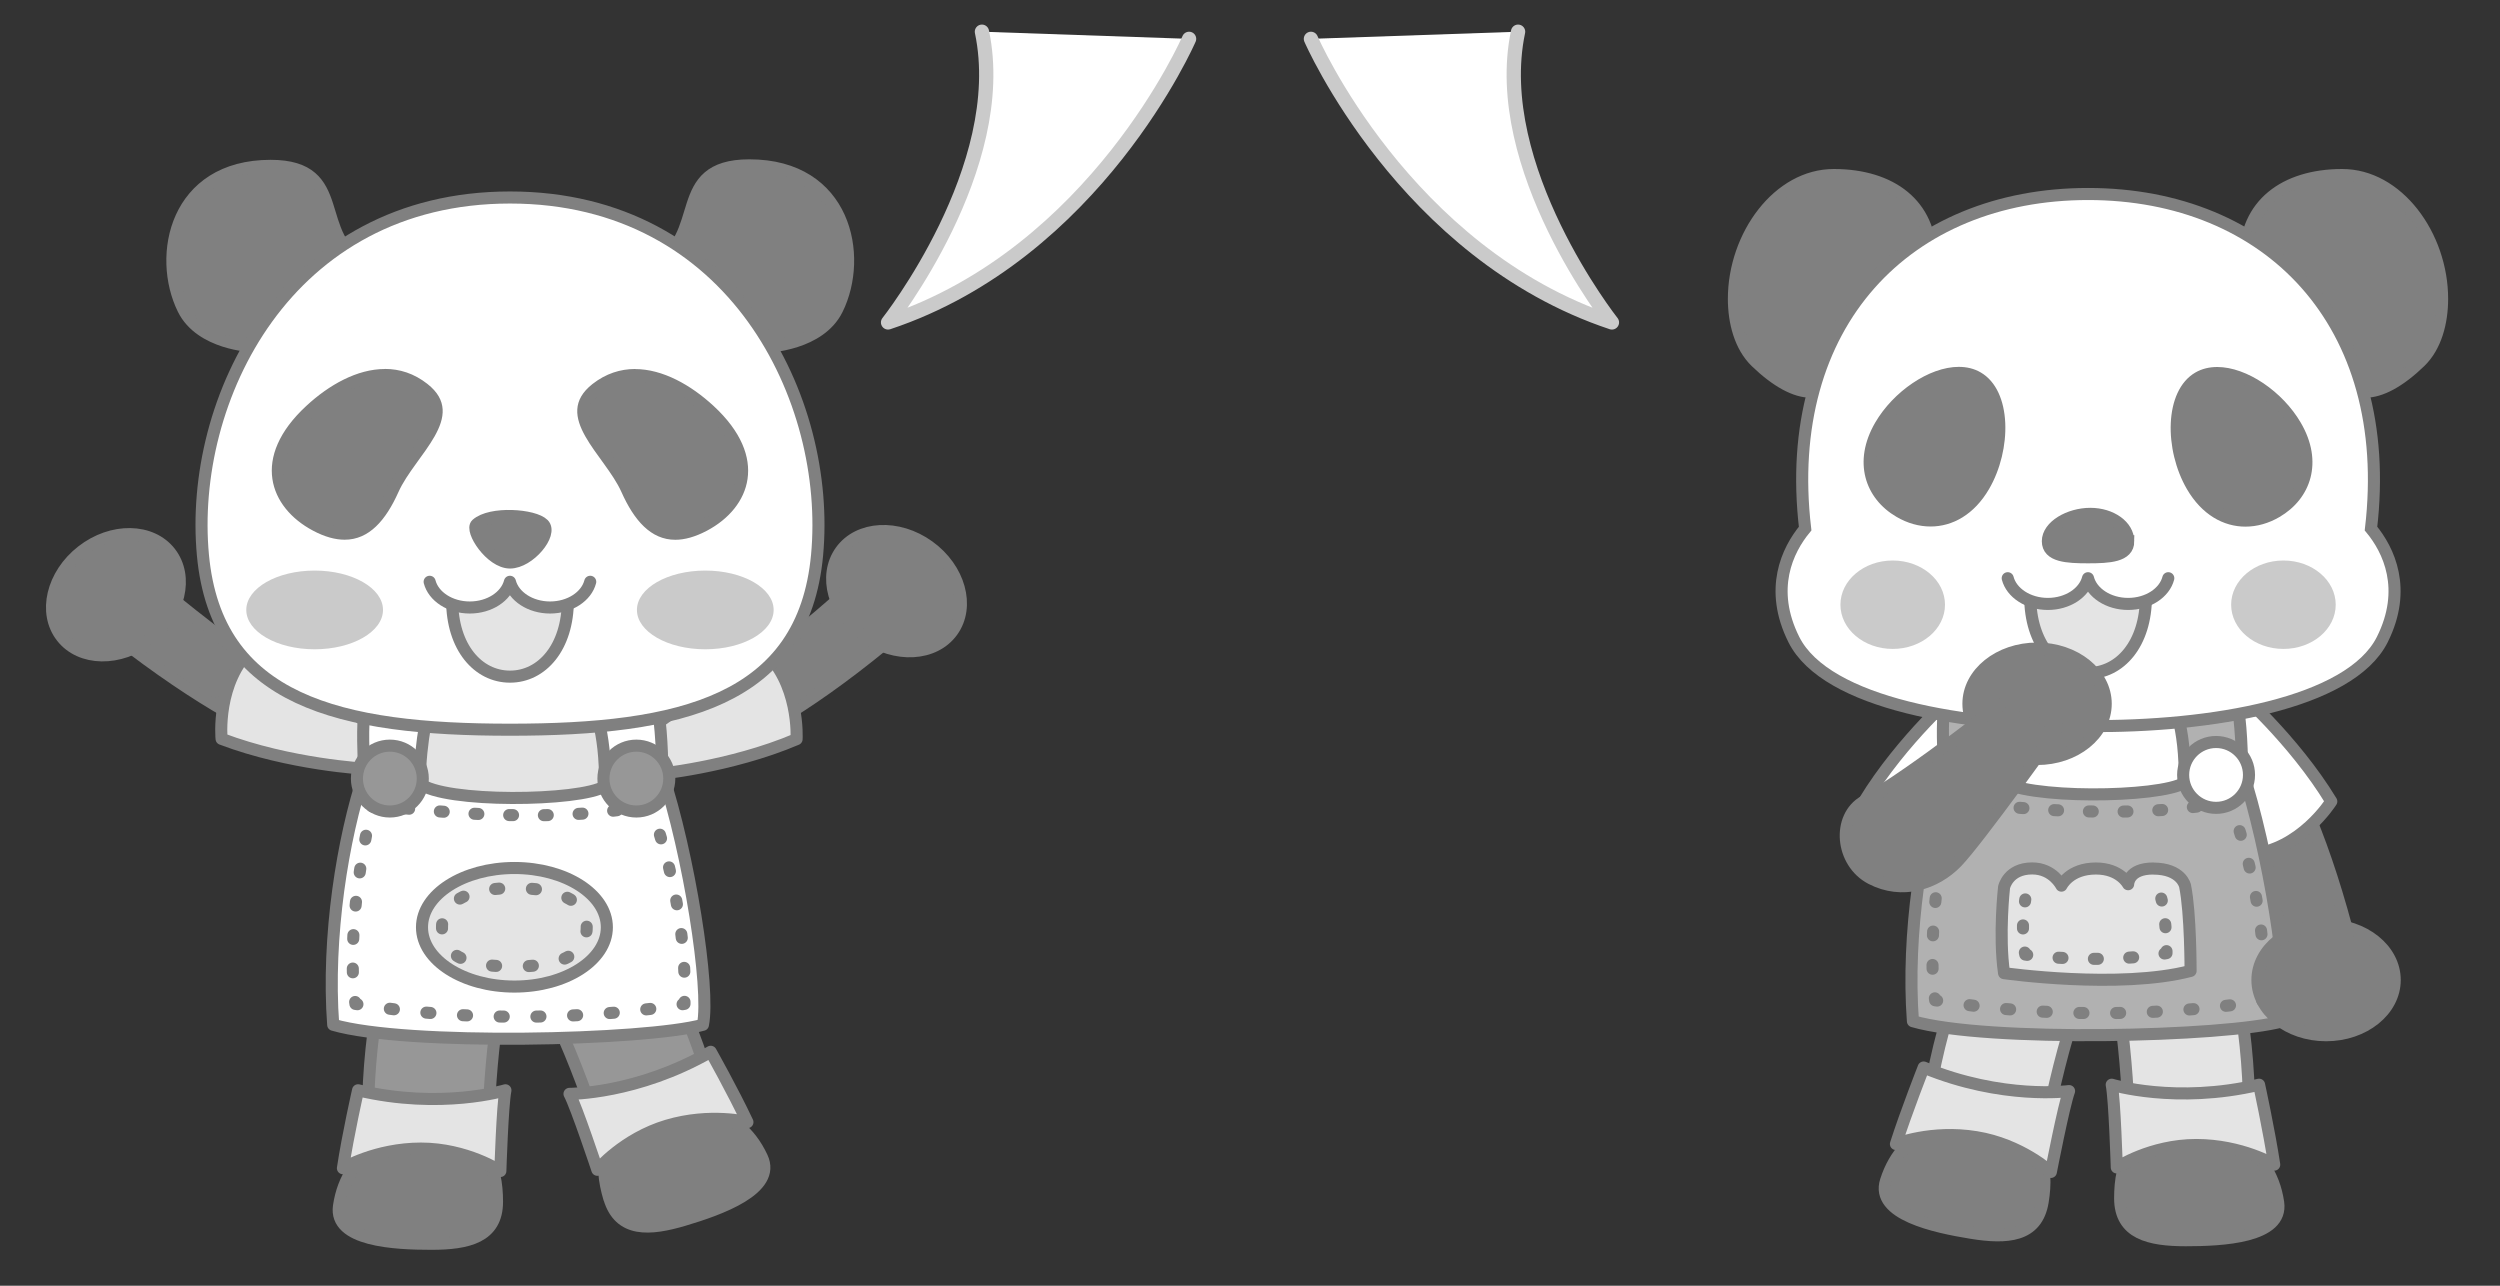 <?xml version="1.0" encoding="UTF-8"?><svg id="_レイヤー_2" xmlns="http://www.w3.org/2000/svg" viewBox="0 0 350 180"><rect x="0" y="0" width="350" height="180" fill="#333333" stroke="none"/><defs><style>.cls-1,.cls-2,.cls-3,.cls-4,.cls-5,.cls-6,.cls-7,.cls-8,.cls-9,.cls-10,.cls-11,.cls-12,.cls-13,.cls-14,.cls-15,.cls-16,.cls-17,.cls-18{stroke-linecap:round;}.cls-1,.cls-2,.cls-3,.cls-4,.cls-5,.cls-7,.cls-8,.cls-9,.cls-10,.cls-11,.cls-12,.cls-13,.cls-14,.cls-15,.cls-16,.cls-17,.cls-18{stroke:gray;stroke-width:1.69px;}.cls-1,.cls-4,.cls-16{stroke-miterlimit:10;}.cls-1,.cls-9,.cls-19{fill:gray;}.cls-2{stroke-dasharray:0 0 .55 4.4;}.cls-2,.cls-3,.cls-20,.cls-4,.cls-5,.cls-7,.cls-8,.cls-14,.cls-15,.cls-17,.cls-18{fill:none;}.cls-2,.cls-3,.cls-5,.cls-6,.cls-7,.cls-8,.cls-9,.cls-10,.cls-11,.cls-12,.cls-13,.cls-14,.cls-15,.cls-17,.cls-18{stroke-linejoin:round;}.cls-3{stroke-dasharray:0 0 .42 3.36;}.cls-20,.cls-19,.cls-21,.cls-22{stroke-width:0px;}.cls-5{stroke-dasharray:0 0 .52 4.16;}.cls-6{stroke:#cacaca;stroke-width:2px;}.cls-6,.cls-11,.cls-16{fill:#fff;}.cls-7{stroke-dasharray:0 0 .42 3.39;}.cls-8{stroke-dasharray:0 0 .54 4.32;}.cls-10{fill:#b1b1b1;}.cls-12,.cls-22{fill:#e4e4e4;}.cls-13{fill:#979797;}.cls-14{stroke-dasharray:0 0 .57 4.57;}.cls-15{stroke-dasharray:0 0 .53 4.22;}.cls-21{fill:#cacaca;}.cls-18{stroke-dasharray:0 0 .57 4.58;}</style></defs><g id="_メインビジュアルパンダ"><rect class="cls-20" width="350" height="180"/><path class="cls-9" d="m92.32,107.16s11.27.77,35.85-20.7l-5.52-7.35s-22.71,21.62-34.17,23.98l3.85,4.07Z"/><path class="cls-12" d="m91.58,108.43s10.56-.96,19.94-4.95c0,0,.5-8.08-4.9-12.65l-19.21,13.73,4.17,3.87Z"/><ellipse class="cls-9" cx="125.52" cy="82.75" rx="7.73" ry="9.61" transform="translate(-14.94 136.38) rotate(-54.29)"/><path class="cls-13" d="m73.4,134.68c6.46,9.95,11.08,25.76,11.08,25.76l15.89-4.73c-2.76-12.63-9.58-24.77-10.82-25.84l-16.15,4.81Z"/><path class="cls-9" d="m85.31,167.76c1.42,4.78,5.65,4.46,10.48,3.02,4.83-1.44,12.99-4.27,10.88-8.76-3.44-7.36-10.79-7.63-15.36-6.27-7.33,2.18-7.43,7.24-6.01,12.02Z"/><path class="cls-12" d="m99.5,147.25s3.12,5.54,5.14,9.85c0,0-5.18-1.32-11.26.49-6.08,1.81-9.75,6.18-9.75,6.18,0,0-2.91-8.75-3.9-10.63,0,0,9.4.07,19.77-5.89Z"/><path class="cls-9" d="m50.35,106.38s-11.23,1.2-36.62-19.31l5.24-7.56s23.52,20.73,35.07,22.65l-3.69,4.22Z"/><path class="cls-12" d="m51.14,107.62s-10.59-.56-20.12-4.18c0,0-.81-8.06,4.41-12.83l19.72,12.99-4.02,4.03Z"/><path class="cls-13" d="m71.56,133.15c-3.35,11.37-3.27,27.85-3.27,27.85h-16.57c-.96-12.89,2.12-26.48,3-27.85h16.85Z"/><path class="cls-11" d="m51.11,98.43c-.48,3.68-.16,7.22-.16,10-2.94,8.9-5.22,22.69-4.3,35.04,10.18,2.97,43.72,2.22,51.76,0,1.04-5.1-1.96-23.92-5.69-35.23,0-3.71-.27-8.1-1.03-11.21l-40.58,1.39Z"/><path class="cls-12" d="m60.21,98.22s-1.44,5.38-1.44,11.46c3.35,2.75,22.39,2.55,25.92.39.18-8.04-1.83-11.85-1.83-11.85h-22.64Z"/><path class="cls-17" d="m52.12,112.9c.02-.09.04-.18.06-.27,0,0,.09.01.27.04"/><path class="cls-8" d="m56.74,113.17c7.12.74,21.16,1.79,31.75-.06"/><path class="cls-17" d="m90.61,112.69c.09-.02.18-.04.27-.06,0,0,.04.09.11.26"/><path class="cls-15" d="m92.39,116.86c1.44,4.58,3.41,12.42,3.47,21.28"/><path class="cls-17" d="m95.83,140.26c0,.09,0,.19,0,.28,0,0-.09.02-.27.05"/><path class="cls-14" d="m91.04,141.25c-7.27.9-22.01,2.06-38.72-.32"/><path class="cls-17" d="m50.04,140.59c-.09-.01-.19-.03-.28-.04,0,0-.02-.09-.04-.27"/><path class="cls-5" d="m49.4,136.12c-.12-4.2.17-11.33,2.26-21.18"/><circle class="cls-13" cx="54.58" cy="109" r="4.61"/><circle class="cls-13" cx="89.09" cy="109" r="4.61"/><path class="cls-9" d="m69.58,168.25c0,4.98-4.14,5.88-9.19,5.88s-13.66-.38-12.93-5.3c1.2-8.04,8.17-10.39,12.93-10.39,7.65,0,9.19,4.82,9.19,9.81Z"/><path class="cls-12" d="m50.13,152.64s-1.41,6.2-2.12,10.91c0,0,4.58-2.75,10.93-2.75s11.11,3.14,11.11,3.14c0,0,.29-9.21.71-11.3,0,0-8.99,2.75-20.63,0Z"/><ellipse class="cls-9" cx="16.24" cy="83.26" rx="9.61" ry="7.73" transform="translate(-47.73 27.54) rotate(-37.9)"/><ellipse class="cls-12" cx="72.02" cy="129.82" rx="12.94" ry="8.3"/><path class="cls-18" d="m82.14,129.82c0,4.23-4.53,5.49-10.13,5.49s-10.13-.9-10.13-5.49c0-4.05,4.53-5.49,10.13-5.49s10.13,1.44,10.13,5.49Z"/><path class="cls-1" d="m35.3,48.46s-7.19-.25-9.63-5.17c-3.7-7.48-1.14-20.07,12.22-20.07,11.11,0,5.56,10,13.33,13.78,4.29,2.09-5.74.85-10.18,9.92-1.56,3.18-5.74,1.54-5.74,1.54Z"/><path class="cls-1" d="m107.51,48.52s7.23-.26,9.68-5.2c3.72-7.51,1.15-20.17-12.28-20.17-11.17,0-5.58,10.05-13.4,13.85-4.31,2.1,5.77.85,10.23,9.97,1.56,3.19,5.77,1.55,5.77,1.55Z"/><path class="cls-16" d="m71.4,102.16c23.74,0,41.08-3.94,42.99-24.43,2.03-21.71-11.7-50.08-42.99-50.08-31.29,0-45.02,28.36-42.99,50.08,1.91,20.48,19.25,24.43,42.99,24.43Z"/><path class="cls-22" d="m77.02,85.05c-2.78,0-5.09-1.55-5.62-3.6-.53,2.05-2.85,3.6-5.62,3.6-.89,0-1.73-.16-2.48-.44.04,6.51,3.65,10.57,8.1,10.57s8.06-4.06,8.1-10.57c-.75.28-1.59.44-2.48.44Z"/><path class="cls-19" d="m48.25,74.72c-1.21,0-2.56-.4-4.04-1.18-2.99-1.58-4.91-4.03-5.26-6.72-.4-3.04,1.16-6.29,4.5-9.38,3.45-3.19,7.15-4.95,10.43-4.95,1.98,0,3.81.65,5.43,1.92,3.33,2.62,1.63,5.32-1.41,9.52-1.08,1.49-2.2,3.04-2.89,4.59-1.89,4.22-4.04,6.19-6.76,6.19h0Z"/><path class="cls-19" d="m53.88,53.35c1.79,0,3.44.59,4.91,1.74,2.47,1.94,1.81,3.7-1.57,8.36-1.11,1.53-2.25,3.11-2.98,4.74-2.28,5.1-4.51,5.69-5.99,5.69-1.07,0-2.29-.36-3.64-1.08-2.75-1.45-4.5-3.67-4.82-6.08-.36-2.76,1.1-5.75,4.23-8.65,3.29-3.05,6.79-4.72,9.86-4.72m0-1.69c-3.87,0-7.82,2.22-11,5.17-7.79,7.2-5.18,14.22.94,17.46,1.65.88,3.12,1.27,4.43,1.27,3.42,0,5.76-2.71,7.54-6.69,2.31-5.16,9.83-10.57,4.05-15.12-1.88-1.48-3.9-2.1-5.96-2.1h0Z"/><path class="cls-19" d="m94.54,74.72c-2.73,0-4.88-1.97-6.76-6.19-.69-1.55-1.81-3.09-2.9-4.59-3.04-4.2-4.74-6.9-1.41-9.52,1.62-1.28,3.45-1.92,5.43-1.92,3.28,0,6.98,1.76,10.43,4.95,3.34,3.09,4.89,6.33,4.5,9.38-.35,2.69-2.27,5.13-5.26,6.72-1.47.78-2.83,1.18-4.04,1.18Z"/><path class="cls-19" d="m88.91,53.35h0c3.06,0,6.56,1.68,9.86,4.72,3.13,2.89,4.59,5.88,4.23,8.65-.31,2.41-2.07,4.63-4.82,6.08-1.35.71-2.58,1.08-3.64,1.08-1.48,0-3.72-.59-5.99-5.69-.73-1.63-1.87-3.21-2.98-4.74-3.38-4.66-4.03-6.42-1.57-8.36,1.47-1.16,3.12-1.74,4.91-1.74m0-1.69c-2.05,0-4.08.63-5.96,2.1-5.78,4.55,1.75,9.96,4.05,15.12,1.78,3.98,4.12,6.69,7.54,6.69,1.31,0,2.78-.4,4.43-1.27,6.12-3.24,8.73-10.26.94-17.46-3.19-2.95-7.14-5.17-11-5.17h0Z"/><path class="cls-4" d="m79.5,84.04c0,6.58-3.63,10.69-8.1,10.69s-8.1-4.11-8.1-10.69"/><ellipse class="cls-21" cx="44.05" cy="85.39" rx="9.57" ry="5.51"/><ellipse class="cls-21" cx="98.74" cy="85.39" rx="9.57" ry="5.51"/><path class="cls-11" d="m60.15,81.45c.53,2.05,2.85,3.6,5.62,3.6s5.09-1.55,5.62-3.6c.53,2.05,2.85,3.6,5.62,3.6s5.09-1.55,5.62-3.6"/><path class="cls-9" d="m71.4,78.75c2.7,0,5.98-4,4.68-5.34-1.3-1.33-7.38-1.78-9.36,0-.92.83,1.98,5.34,4.68,5.34Z"/><path class="cls-12" d="m294.84,132.64c3.35,11.37,3.27,27.85,3.27,27.85h16.57c.96-12.89-2.12-26.48-3-27.85h-16.85Z"/><path class="cls-9" d="m296.82,167.75c0,4.98,4.14,5.88,9.19,5.88,5.04,0,13.66-.38,12.93-5.3-1.2-8.04-8.17-10.39-12.93-10.39-7.65,0-9.19,4.82-9.19,9.81Z"/><path class="cls-12" d="m316.27,151.86s1.41,6.48,2.12,11.19c0,0-4.58-2.75-10.93-2.75s-11.11,3.14-11.11,3.14c0,0-.29-9.49-.71-11.58,0,0,8.99,2.75,20.63,0Z"/><path class="cls-9" d="m312.94,98.01s9.6,5.95,17.03,37.74l-8.78,2.74s-5.82-30.81-13.75-39.42l5.5-1.06Z"/><path class="cls-11" d="m313.08,96.54s8.01,6.94,13.3,15.66c0,0-4.31,6.86-11.36,7.41l-7.58-22.36,5.64-.71Z"/><path class="cls-12" d="m293.54,133.92c-5.13,10.69-7.68,26.97-7.68,26.97l-16.36-2.65c1.12-12.88,6.32-25.8,7.41-27.01l16.63,2.69Z"/><path class="cls-11" d="m274.29,96.54s-8.01,6.94-13.3,15.66c0,0,4.31,6.86,11.36,7.41l7.58-22.36-5.64-.71Z"/><path class="cls-10" d="m272.27,97.93c-.48,3.68-.16,7.22-.16,10-2.94,8.9-5.22,22.69-4.3,35.04,10.18,2.97,43.72,2.22,51.76,0,1.04-5.1-1.96-23.92-5.69-35.23,0-3.71-.27-8.1-1.03-11.21l-40.58,1.39Z"/><path class="cls-11" d="m281.37,97.72s-1.44,5.38-1.44,11.46c3.35,2.75,22.39,2.55,25.92.39.18-8.04-1.83-11.85-1.83-11.85h-22.64Z"/><path class="cls-17" d="m273.28,112.4c.02-.09.04-.18.06-.27,0,0,.09.01.27.04"/><path class="cls-8" d="m277.9,112.66c7.12.74,21.16,1.79,31.75-.06"/><path class="cls-17" d="m311.77,112.18c.09-.02.18-.04.27-.06,0,0,.04.09.11.26"/><path class="cls-15" d="m313.55,116.36c1.44,4.58,3.41,12.42,3.47,21.28"/><path class="cls-17" d="m316.99,139.76c0,.09,0,.19,0,.28,0,0-.09.02-.27.05"/><path class="cls-14" d="m312.2,140.75c-7.27.9-22.01,2.06-38.72-.32"/><path class="cls-17" d="m271.2,140.08c-.09-.01-.19-.03-.28-.04,0,0-.02-.09-.04-.27"/><path class="cls-5" d="m270.56,135.62c-.12-4.2.17-11.33,2.26-21.18"/><circle class="cls-11" cx="275.74" cy="108.49" r="4.61"/><circle class="cls-11" cx="310.25" cy="108.49" r="4.61"/><path class="cls-12" d="m301.45,121.59c-3.51,0-3.51,2.2-3.51,2.2,0,0-1.12-2.2-4.51-2.2-3.71,0-4.83,2.4-4.83,2.4,0,0-1.19-2.41-4.09-2.41-3.38,0-3.94,2.63-3.94,2.63,0,0-.77,6.76,0,12.03,0,0,16.15,2.29,26.11-.31,0,0,.02-8.02-.77-11.9,0,0-.5-2.43-4.46-2.43Z"/><path class="cls-17" d="m283.54,125.92s-.02.1-.04.27"/><path class="cls-7" d="m283.22,129.56c-.02.68,0,1.4.05,2.12"/><path class="cls-17" d="m283.48,133.36c.02.09.04.18.06.28,0,0,.09.01.27.04"/><path class="cls-2" d="m288.2,134.08c3.3.21,7.97.3,12.64-.27"/><path class="cls-17" d="m303.03,133.49c.09-.02.18-.03.28-.05,0,0,0-.1,0-.28"/><path class="cls-3" d="m303.17,129.81c-.05-.69-.12-1.41-.21-2.09"/><path class="cls-17" d="m302.65,126.07c-.02-.09-.05-.18-.07-.27"/><path class="cls-9" d="m285.97,168.25c-.8,4.92-5.03,5.15-10.01,4.34-4.98-.81-13.43-2.56-11.92-7.29,2.47-7.75,9.72-8.95,14.43-8.19,7.55,1.22,8.3,6.23,7.5,11.15Z"/><path class="cls-12" d="m269.31,149.46s-2.43,6.17-3.88,10.7c0,0,4.96-1.98,11.23-.96,6.27,1.01,10.46,4.87,10.46,4.87,0,0,1.81-9.33,2.55-11.32,0,0-9.32,1.27-20.36-3.3Z"/><ellipse class="cls-9" cx="325.65" cy="137.2" rx="9.61" ry="7.73"/><path class="cls-19" d="m253.5,54.83c-2.17,0-4.82-1.45-7.66-4.19-2.69-2.6-3.09-6.63-3.09-8.8,0-9.24,6.54-17.34,14-17.34,8.38,0,13.58,4.48,13.58,11.7-.07.82-.67,1.25-2.13,2.25-2.56,1.74-6.85,4.65-10.93,14.27-1.01,1.4-2.28,2.12-3.76,2.12Z"/><path class="cls-19" d="m256.75,25.35c7.94,0,12.69,4.02,12.73,10.76-.06.43-.44.74-1.76,1.64-2.63,1.79-7.03,4.77-11.2,14.55-.84,1.14-1.83,1.69-3.03,1.69-1.92,0-4.43-1.4-7.07-3.95-1.8-1.74-2.83-4.72-2.83-8.19,0-8.79,6.15-16.5,13.15-16.5m0-1.69c-8.37,0-14.84,8.99-14.84,18.18,0,3.39.91,7.05,3.34,9.41,2.94,2.84,5.79,4.43,8.24,4.43,1.75,0,3.29-.81,4.51-2.55,6.27-14.84,12.86-13.28,13.17-16.93,0-8.15-6.05-12.54-14.42-12.54h0Z"/><path class="cls-19" d="m331.16,54.83c-1.49,0-2.76-.71-3.76-2.12-4.08-9.61-8.37-12.53-10.93-14.27-1.46-.99-2.06-1.43-2.14-2.32,0-7.14,5.21-11.62,13.58-11.62,7.46,0,14,8.1,14,17.34,0,2.17-.4,6.2-3.09,8.8-2.84,2.74-5.48,4.19-7.66,4.19h0Z"/><path class="cls-19" d="m327.91,25.35c7.01,0,13.15,7.71,13.15,16.5,0,3.47-1.03,6.45-2.83,8.19-2.64,2.55-5.15,3.95-7.07,3.95-1.19,0-2.18-.55-3.03-1.69-4.17-9.77-8.56-12.76-11.2-14.55-1.32-.9-1.7-1.21-1.76-1.64.04-6.74,4.79-10.76,12.73-10.76m0-1.69c-8.37,0-14.42,4.39-14.42,12.54.31,3.65,6.9,2.09,13.17,16.93,1.22,1.74,2.76,2.55,4.51,2.55,2.45,0,5.31-1.59,8.24-4.43,2.43-2.35,3.34-6.01,3.34-9.41,0-9.2-6.47-18.18-14.84-18.18h0Z"/><path class="cls-16" d="m292.33,101.65h0c17.11.15,36.69-3.12,41.19-12.11,3.54-7.07.9-12.54-1.58-15.54,3.38-28.84-14.41-46.84-39.61-46.84-25.21,0-42.99,18.01-39.61,46.84-2.48,3-5.12,8.47-1.58,15.54,4.5,8.99,24.08,12.26,41.19,12.11h0Z"/><path class="cls-22" d="m297.95,84.55c-2.78,0-5.09-1.55-5.62-3.6-.53,2.05-2.85,3.6-5.62,3.6-.89,0-1.73-.16-2.48-.44.04,6.51,3.65,10.57,8.1,10.57s8.06-4.06,8.1-10.57c-.75.28-1.59.44-2.48.44Z"/><path class="cls-19" d="m270.27,72.88c-1.46,0-2.96-.43-4.34-1.23-4.33-2.53-5.41-7.37-2.68-12.05,2.41-4.14,7.23-7.38,10.97-7.38,1,0,1.89.23,2.65.67,4.01,2.34,3.75,10.21.86,15.16-1.82,3.12-4.47,4.83-7.46,4.83h0Z"/><path class="cls-19" d="m274.22,53.06c.85,0,1.6.19,2.23.55,3.23,1.88,3.51,8.95.56,14.01-1.66,2.85-4.05,4.41-6.73,4.41-1.31,0-2.67-.39-3.92-1.12-3.96-2.31-4.89-6.59-2.37-10.9,2.28-3.9,6.78-6.96,10.24-6.96m0-1.69c-4.16,0-9.18,3.47-11.7,7.8-3.19,5.48-1.42,10.64,2.98,13.2,1.52.89,3.15,1.35,4.77,1.35,3.07,0,6.1-1.66,8.19-5.25,3.19-5.48,3.24-13.75-1.17-16.32-.92-.54-1.97-.78-3.08-.78h0Z"/><path class="cls-19" d="m314.36,72.88c-2.99,0-5.64-1.72-7.46-4.83-2.89-4.95-3.15-12.82.86-15.16.76-.44,1.65-.67,2.65-.67,3.74,0,8.56,3.24,10.97,7.38,2.73,4.68,1.66,9.52-2.68,12.05-1.38.81-2.88,1.23-4.34,1.23Z"/><path class="cls-19" d="m310.41,53.06h0c3.47,0,7.96,3.06,10.24,6.96,2.51,4.31,1.58,8.59-2.37,10.9-1.25.73-2.61,1.12-3.92,1.12-2.68,0-5.07-1.57-6.73-4.41-2.95-5.06-2.67-12.12.56-14.01.63-.37,1.38-.55,2.23-.55m0-1.69c-1.11,0-2.15.24-3.08.78-4.4,2.57-4.36,10.84-1.17,16.32,2.09,3.59,5.12,5.25,8.19,5.25,1.62,0,3.25-.46,4.77-1.35,4.4-2.57,6.18-7.73,2.98-13.2-2.52-4.33-7.54-7.8-11.7-7.8h0Z"/><path class="cls-1" d="m297.96,75.77c0,2.11-2.69,2.25-5.63,2.25s-5.63-.14-5.63-2.25,3-3.83,5.94-3.83,5.31,1.71,5.31,3.83Z"/><path class="cls-4" d="m300.43,83.54c0,6.58-3.63,10.69-8.1,10.69s-8.1-4.11-8.1-10.69"/><ellipse class="cls-21" cx="264.98" cy="84.66" rx="7.32" ry="6.19"/><ellipse class="cls-21" cx="319.68" cy="84.66" rx="7.32" ry="6.19"/><path class="cls-11" d="m281.08,80.95c.53,2.05,2.85,3.6,5.62,3.6s5.09-1.55,5.62-3.6c.53,2.05,2.85,3.6,5.62,3.6s5.09-1.55,5.62-3.6"/><ellipse class="cls-9" cx="285.19" cy="98.53" rx="9.61" ry="7.73"/><path class="cls-9" d="m281.31,97.67s-13.35,10.59-20.32,14.52c-3.81,2.15-3.34,8.55.98,10.8s9,.76,11.97-2.3,14.27-18.88,14.27-18.88l-6.91-4.14Z"/><path class="cls-6" d="m166.47,5.44s-13,30-42.14,39.7c0,0,17.14-21.7,13.14-40.7"/><path class="cls-6" d="m183.53,5.44s13,30,42.14,39.7c0,0-17.14-21.7-13.14-40.7"/></g></svg>